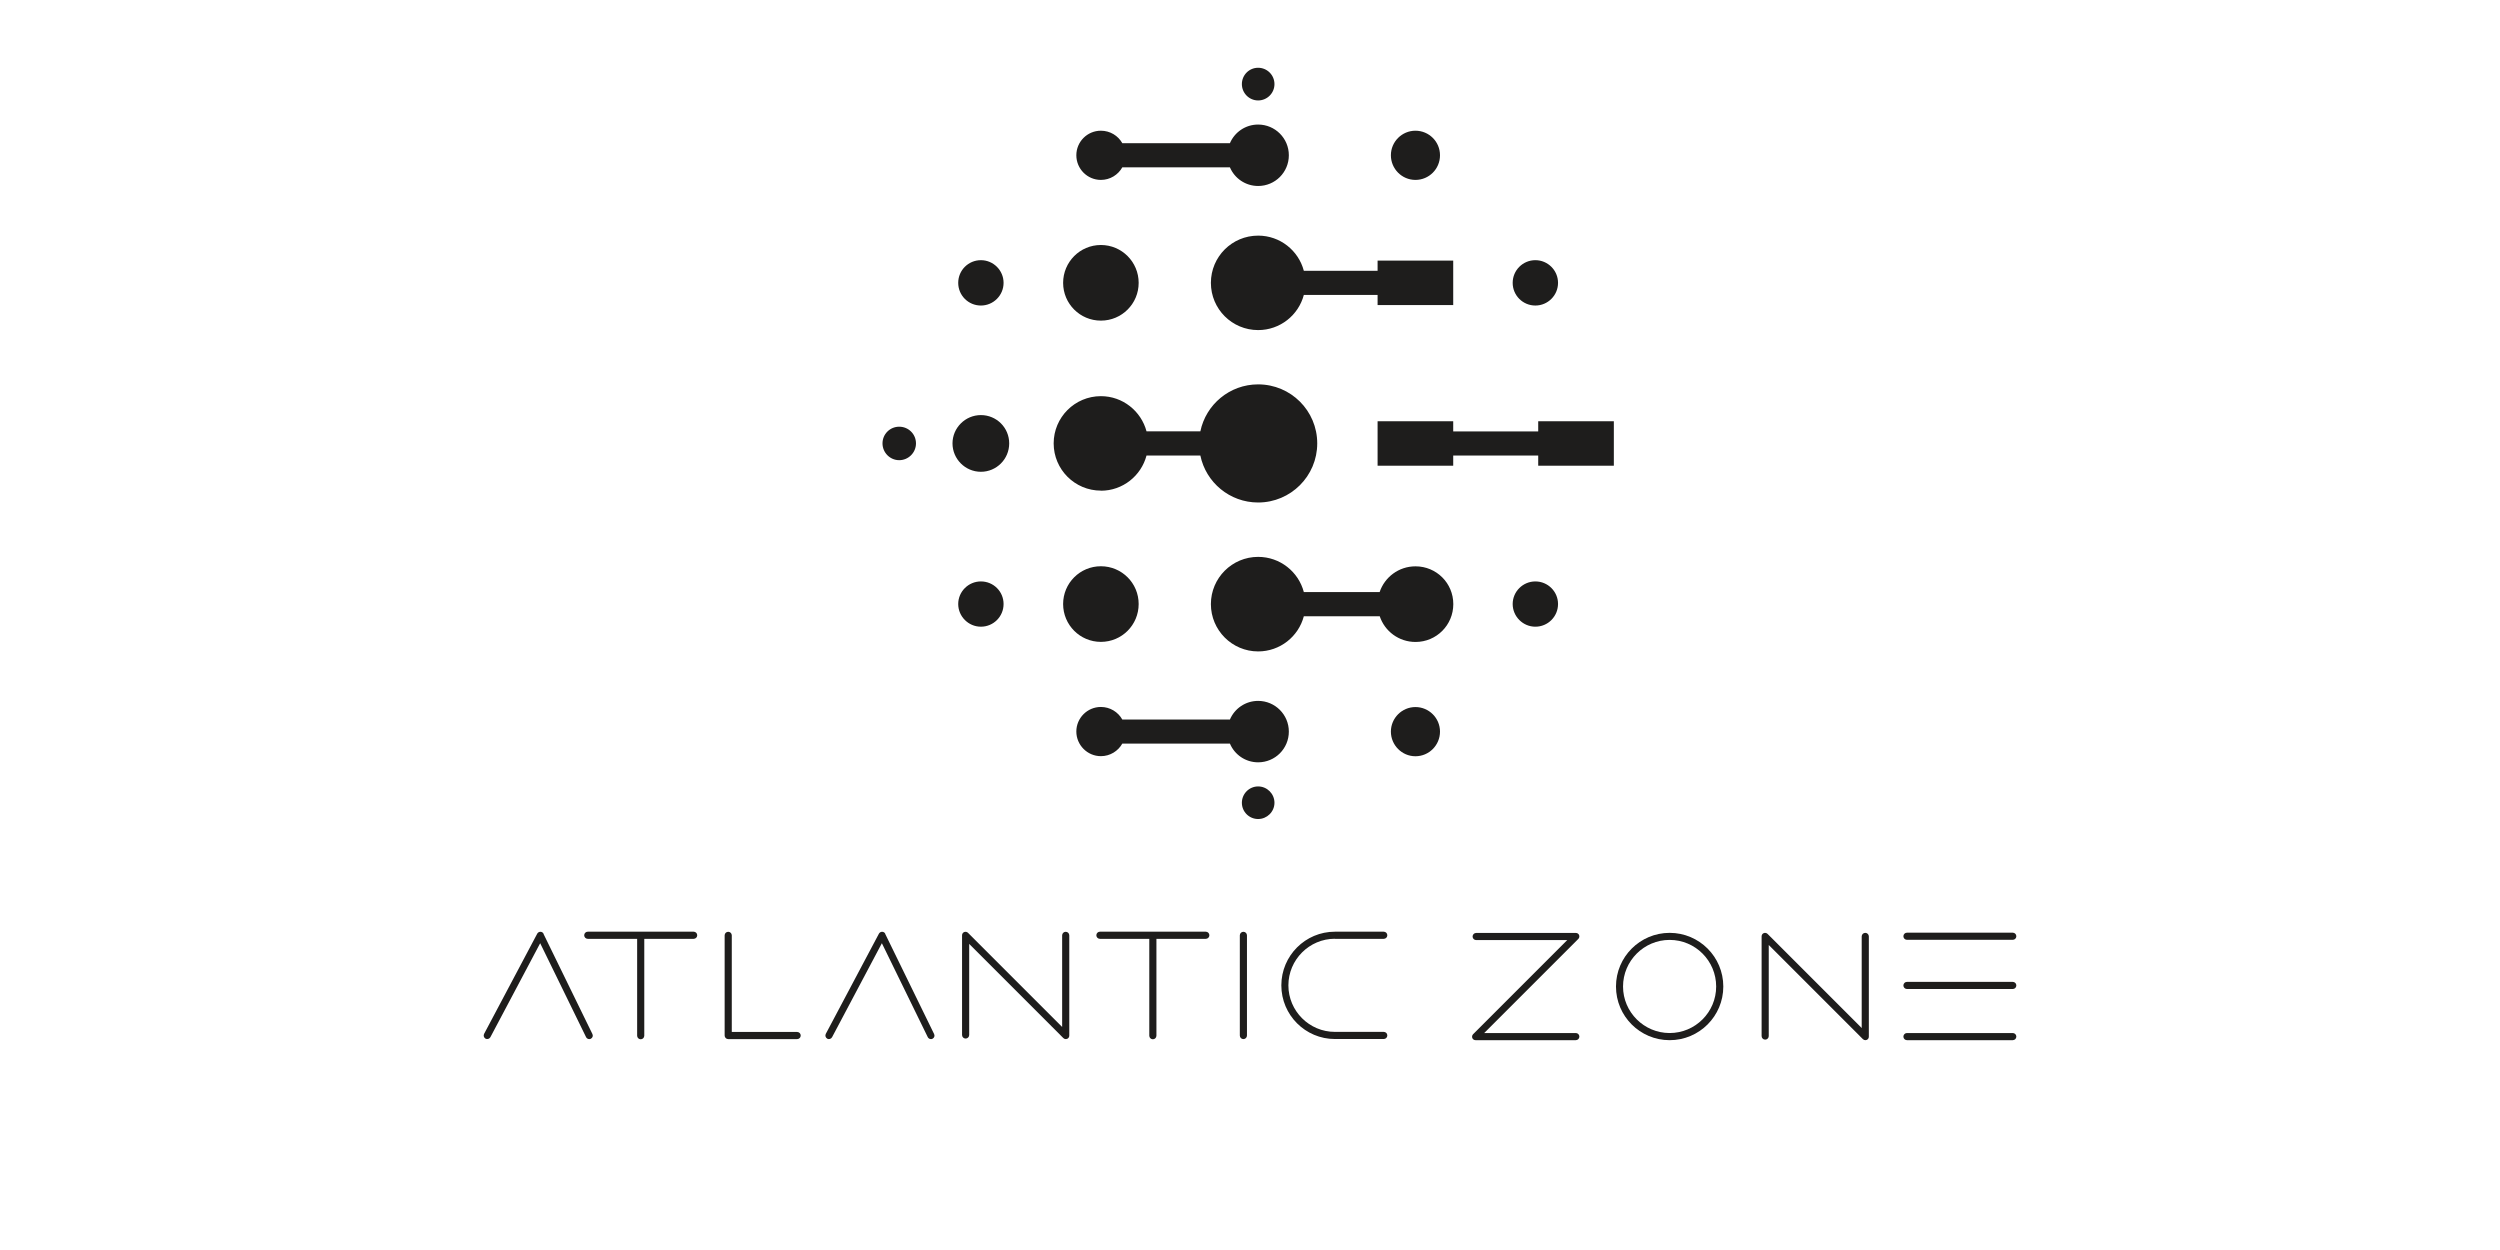 <?xml version="1.0" encoding="UTF-8"?>
<svg id="uuid-9abd8924-fc70-422e-b552-cbc183d4235f" data-name="logos" xmlns="http://www.w3.org/2000/svg" viewBox="0 0 280 140">
  <rect width="280" height="140" fill="none"/>
  <g id="uuid-afdb9b48-8a68-47de-a6d6-cb67de07b8f1" data-name="Calque 1-2">
    <path d="M144.35,81.94c0-1.9-1.54-3.44-3.44-3.44-1.42,0-2.64.86-3.16,2.09h-12.05c-.47-.84-1.37-1.41-2.4-1.41-1.52,0-2.75,1.24-2.75,2.75s1.23,2.76,2.75,2.76c1.03,0,1.93-.57,2.4-1.41h12.05c.52,1.24,1.74,2.1,3.16,2.1,1.91,0,3.44-1.54,3.44-3.44h0Z" fill="#1e1d1c"/>
    <path d="M158.53,79.19c-1.52,0-2.75,1.24-2.75,2.75s1.23,2.76,2.75,2.76,2.75-1.24,2.75-2.76-1.24-2.75-2.75-2.75Z" fill="#1e1d1c"/>
    <path d="M158.53,63.43c-1.87,0-3.45,1.21-4.01,2.88h-8.49c-.6-2.27-2.66-3.94-5.12-3.94-2.92,0-5.29,2.37-5.29,5.29s2.37,5.3,5.29,5.3c2.46,0,4.52-1.67,5.12-3.94h8.5c.56,1.68,2.14,2.88,4.01,2.88,2.34,0,4.23-1.89,4.23-4.24s-1.89-4.23-4.23-4.23h0Z" fill="#1e1d1c"/>
    <path d="M127.53,67.65c0-2.34-1.89-4.23-4.23-4.23s-4.23,1.89-4.23,4.23,1.89,4.24,4.23,4.24,4.23-1.89,4.23-4.24Z" fill="#1e1d1c"/>
    <path d="M109.86,70.19c1.4,0,2.54-1.13,2.54-2.54s-1.14-2.53-2.54-2.53-2.54,1.14-2.54,2.53,1.14,2.54,2.54,2.54Z" fill="#1e1d1c"/>
    <path d="M174.5,67.65c0-1.4-1.14-2.53-2.54-2.53s-2.54,1.14-2.54,2.53,1.14,2.54,2.54,2.54,2.54-1.13,2.54-2.54Z" fill="#1e1d1c"/>
    <path d="M140.91,88.08c-1,0-1.82.82-1.82,1.83s.82,1.82,1.82,1.82,1.83-.82,1.83-1.82-.82-1.83-1.83-1.83Z" fill="#1e1d1c"/>
    <path d="M123.3,54.96c2.45,0,4.51-1.67,5.11-3.94h6.03c.62,3.01,3.29,5.26,6.47,5.26,3.65,0,6.62-2.96,6.62-6.62s-2.96-6.61-6.62-6.61c-3.19,0-5.85,2.26-6.47,5.26h-6.03c-.6-2.26-2.66-3.94-5.11-3.94-2.92,0-5.29,2.37-5.29,5.29s2.37,5.29,5.29,5.29h0Z" fill="#1e1d1c"/>
    <polygon points="172.28 47.18 172.28 48.32 162.76 48.32 162.76 47.18 154.29 47.18 154.29 52.16 162.76 52.16 162.76 51.02 172.28 51.02 172.28 52.16 180.75 52.16 180.75 47.18 172.28 47.18" fill="#1e1d1c"/>
    <path d="M109.86,52.84c1.75,0,3.17-1.42,3.17-3.18s-1.42-3.17-3.17-3.17-3.18,1.43-3.18,3.17,1.42,3.18,3.18,3.18Z" fill="#1e1d1c"/>
    <path d="M100.71,51.54c1.03,0,1.88-.84,1.88-1.88s-.84-1.87-1.88-1.87-1.87.84-1.87,1.87.84,1.88,1.87,1.88Z" fill="#1e1d1c"/>
    <path d="M140.91,26.39c-2.92,0-5.29,2.36-5.29,5.29s2.37,5.29,5.29,5.29c2.46,0,4.52-1.67,5.12-3.94h8.26v1.14h8.47v-4.98h-8.47v1.14h-8.26c-.6-2.27-2.66-3.94-5.12-3.94Z" fill="#1e1d1c"/>
    <path d="M171.96,34.22c1.4,0,2.54-1.14,2.54-2.54s-1.14-2.54-2.54-2.54-2.54,1.13-2.54,2.54,1.14,2.54,2.54,2.54Z" fill="#1e1d1c"/>
    <path d="M123.3,35.91c2.34,0,4.23-1.89,4.23-4.23s-1.89-4.24-4.23-4.24-4.23,1.9-4.23,4.24,1.89,4.23,4.23,4.23Z" fill="#1e1d1c"/>
    <path d="M109.86,34.22c1.4,0,2.54-1.14,2.54-2.54s-1.14-2.54-2.54-2.54-2.54,1.13-2.54,2.54,1.14,2.54,2.54,2.54Z" fill="#1e1d1c"/>
    <path d="M123.3,20.15c1.03,0,1.93-.57,2.4-1.41h12.05c.52,1.23,1.74,2.09,3.16,2.09,1.91,0,3.44-1.54,3.44-3.44s-1.54-3.44-3.44-3.44c-1.42,0-2.64.86-3.16,2.09h-12.05c-.47-.84-1.37-1.4-2.4-1.4-1.52,0-2.75,1.23-2.75,2.75s1.23,2.76,2.75,2.76Z" fill="#1e1d1c"/>
    <path d="M140.91,11.25c1.01,0,1.83-.82,1.83-1.83s-.82-1.83-1.83-1.83-1.82.82-1.82,1.83.82,1.83,1.82,1.83Z" fill="#1e1d1c"/>
    <path d="M158.53,20.15c1.52,0,2.75-1.23,2.75-2.76s-1.24-2.75-2.75-2.75-2.75,1.23-2.75,2.75,1.23,2.76,2.75,2.76Z" fill="#1e1d1c"/>
    <path d="M225.43,104.46h-11.85c-.22,0-.4.18-.4.4s.18.4.4.4h11.85c.22,0,.4-.18.4-.4s-.18-.4-.4-.4h0Z" fill="#1e1d1c"/>
    <path d="M225.43,115.7h-11.85c-.22,0-.4.18-.4.4s.18.4.4.4h11.85c.22,0,.4-.18.4-.4s-.18-.4-.4-.4h0Z" fill="#1e1d1c"/>
    <path d="M225.43,109.97h-11.85c-.22,0-.4.18-.4.4s.18.4.4.4h11.85c.22,0,.4-.18.4-.4s-.18-.4-.4-.4h0Z" fill="#1e1d1c"/>
    <path d="M187,104.48c-3.31,0-6.01,2.69-6.01,6.01s2.69,6.01,6.01,6.01,6.01-2.69,6.01-6.01-2.69-6.01-6.01-6.01h0ZM187,115.7c-2.87,0-5.22-2.34-5.22-5.21s2.34-5.22,5.22-5.22,5.21,2.34,5.21,5.22-2.34,5.21-5.21,5.21h0Z" fill="#1e1d1c"/>
    <path d="M208.91,104.48c-.22,0-.4.18-.4.4v10.26l-10.54-10.54c-.11-.11-.28-.15-.43-.09-.15.06-.24.2-.24.37v11.16c0,.22.18.4.4.4s.4-.18.4-.4v-10.2l10.54,10.54c.08.08.18.12.28.12.05,0,.1-.01.15-.03.15-.06.24-.2.24-.37v-11.22c0-.22-.18-.4-.4-.4Z" fill="#1e1d1c"/>
    <path d="M176.49,115.7h-10.26l10.54-10.54c.11-.11.15-.28.09-.43-.06-.15-.2-.24-.37-.24h-11.16c-.22,0-.4.18-.4.4s.18.4.4.4h10.2l-10.54,10.54c-.11.11-.15.28-.09.43.06.15.2.24.37.24h11.22c.22,0,.4-.18.4-.4s-.18-.4-.4-.4h0Z" fill="#1e1d1c"/>
    <path d="M60.88,104.58c-.06-.13-.2-.22-.35-.22-.15,0-.29.08-.36.21l-5.95,11.22c-.1.19-.03.43.16.54.19.1.43.03.54-.16l5.58-10.53,5.14,10.52c.07.14.21.22.36.22.06,0,.12-.01.17-.04.2-.1.28-.33.18-.53l-5.48-11.22h0Z" fill="#1e1d1c"/>
    <path d="M99.15,104.58c-.06-.13-.2-.22-.35-.22-.15,0-.29.08-.36.21l-5.95,11.22c-.1.19-.03.43.16.54s.43.03.54-.16l5.58-10.53,5.14,10.52c.07.14.21.22.36.22.06,0,.12-.01.17-.04.2-.1.28-.33.18-.53l-5.48-11.22h0Z" fill="#1e1d1c"/>
    <path d="M77.68,104.35h-11.85c-.22,0-.4.18-.4.4s.18.4.4.4h5.53v10.85c0,.22.18.4.4.4s.4-.18.4-.4v-10.85h5.53c.22,0,.4-.18.4-.4s-.18-.4-.4-.4Z" fill="#1e1d1c"/>
    <path d="M135.04,104.35h-11.85c-.22,0-.4.18-.4.4s.18.4.4.4h5.53v10.85c0,.22.18.4.4.4s.4-.18.4-.4v-10.85h5.53c.22,0,.4-.18.4-.4s-.18-.4-.4-.4h0Z" fill="#1e1d1c"/>
    <path d="M149.51,105.15h5.47c.22,0,.4-.18.4-.4s-.18-.4-.4-.4h-5.47c-3.31,0-6,2.69-6,6.01s2.69,6.01,6,6.01h5.47c.22,0,.4-.18.4-.4s-.18-.4-.4-.4h-5.47c-2.87,0-5.21-2.34-5.21-5.21s2.34-5.22,5.21-5.22h0Z" fill="#1e1d1c"/>
    <path d="M139.26,104.36c-.22,0-.4.18-.4.4v11.22c0,.22.18.4.4.4s.4-.18.4-.4v-11.22c0-.22-.18-.4-.4-.4Z" fill="#1e1d1c"/>
    <path d="M89.29,115.58h-7.33v-10.82c0-.22-.18-.4-.4-.4s-.4.18-.4.4v11.22c0,.22.18.4.4.4h7.72c.22,0,.4-.18.4-.4s-.18-.4-.4-.4Z" fill="#1e1d1c"/>
    <path d="M119.36,104.36c-.22,0-.4.18-.4.4v10.26l-10.54-10.54c-.11-.11-.28-.15-.43-.09-.15.06-.24.2-.24.37v11.16c0,.22.18.4.4.4s.4-.18.4-.4v-10.2l10.54,10.54c.08.08.18.12.28.12.05,0,.1-.01.15-.03.15-.06.24-.2.24-.37v-11.22c0-.22-.18-.4-.4-.4h0Z" fill="#1e1d1c"/>
  </g>
</svg>